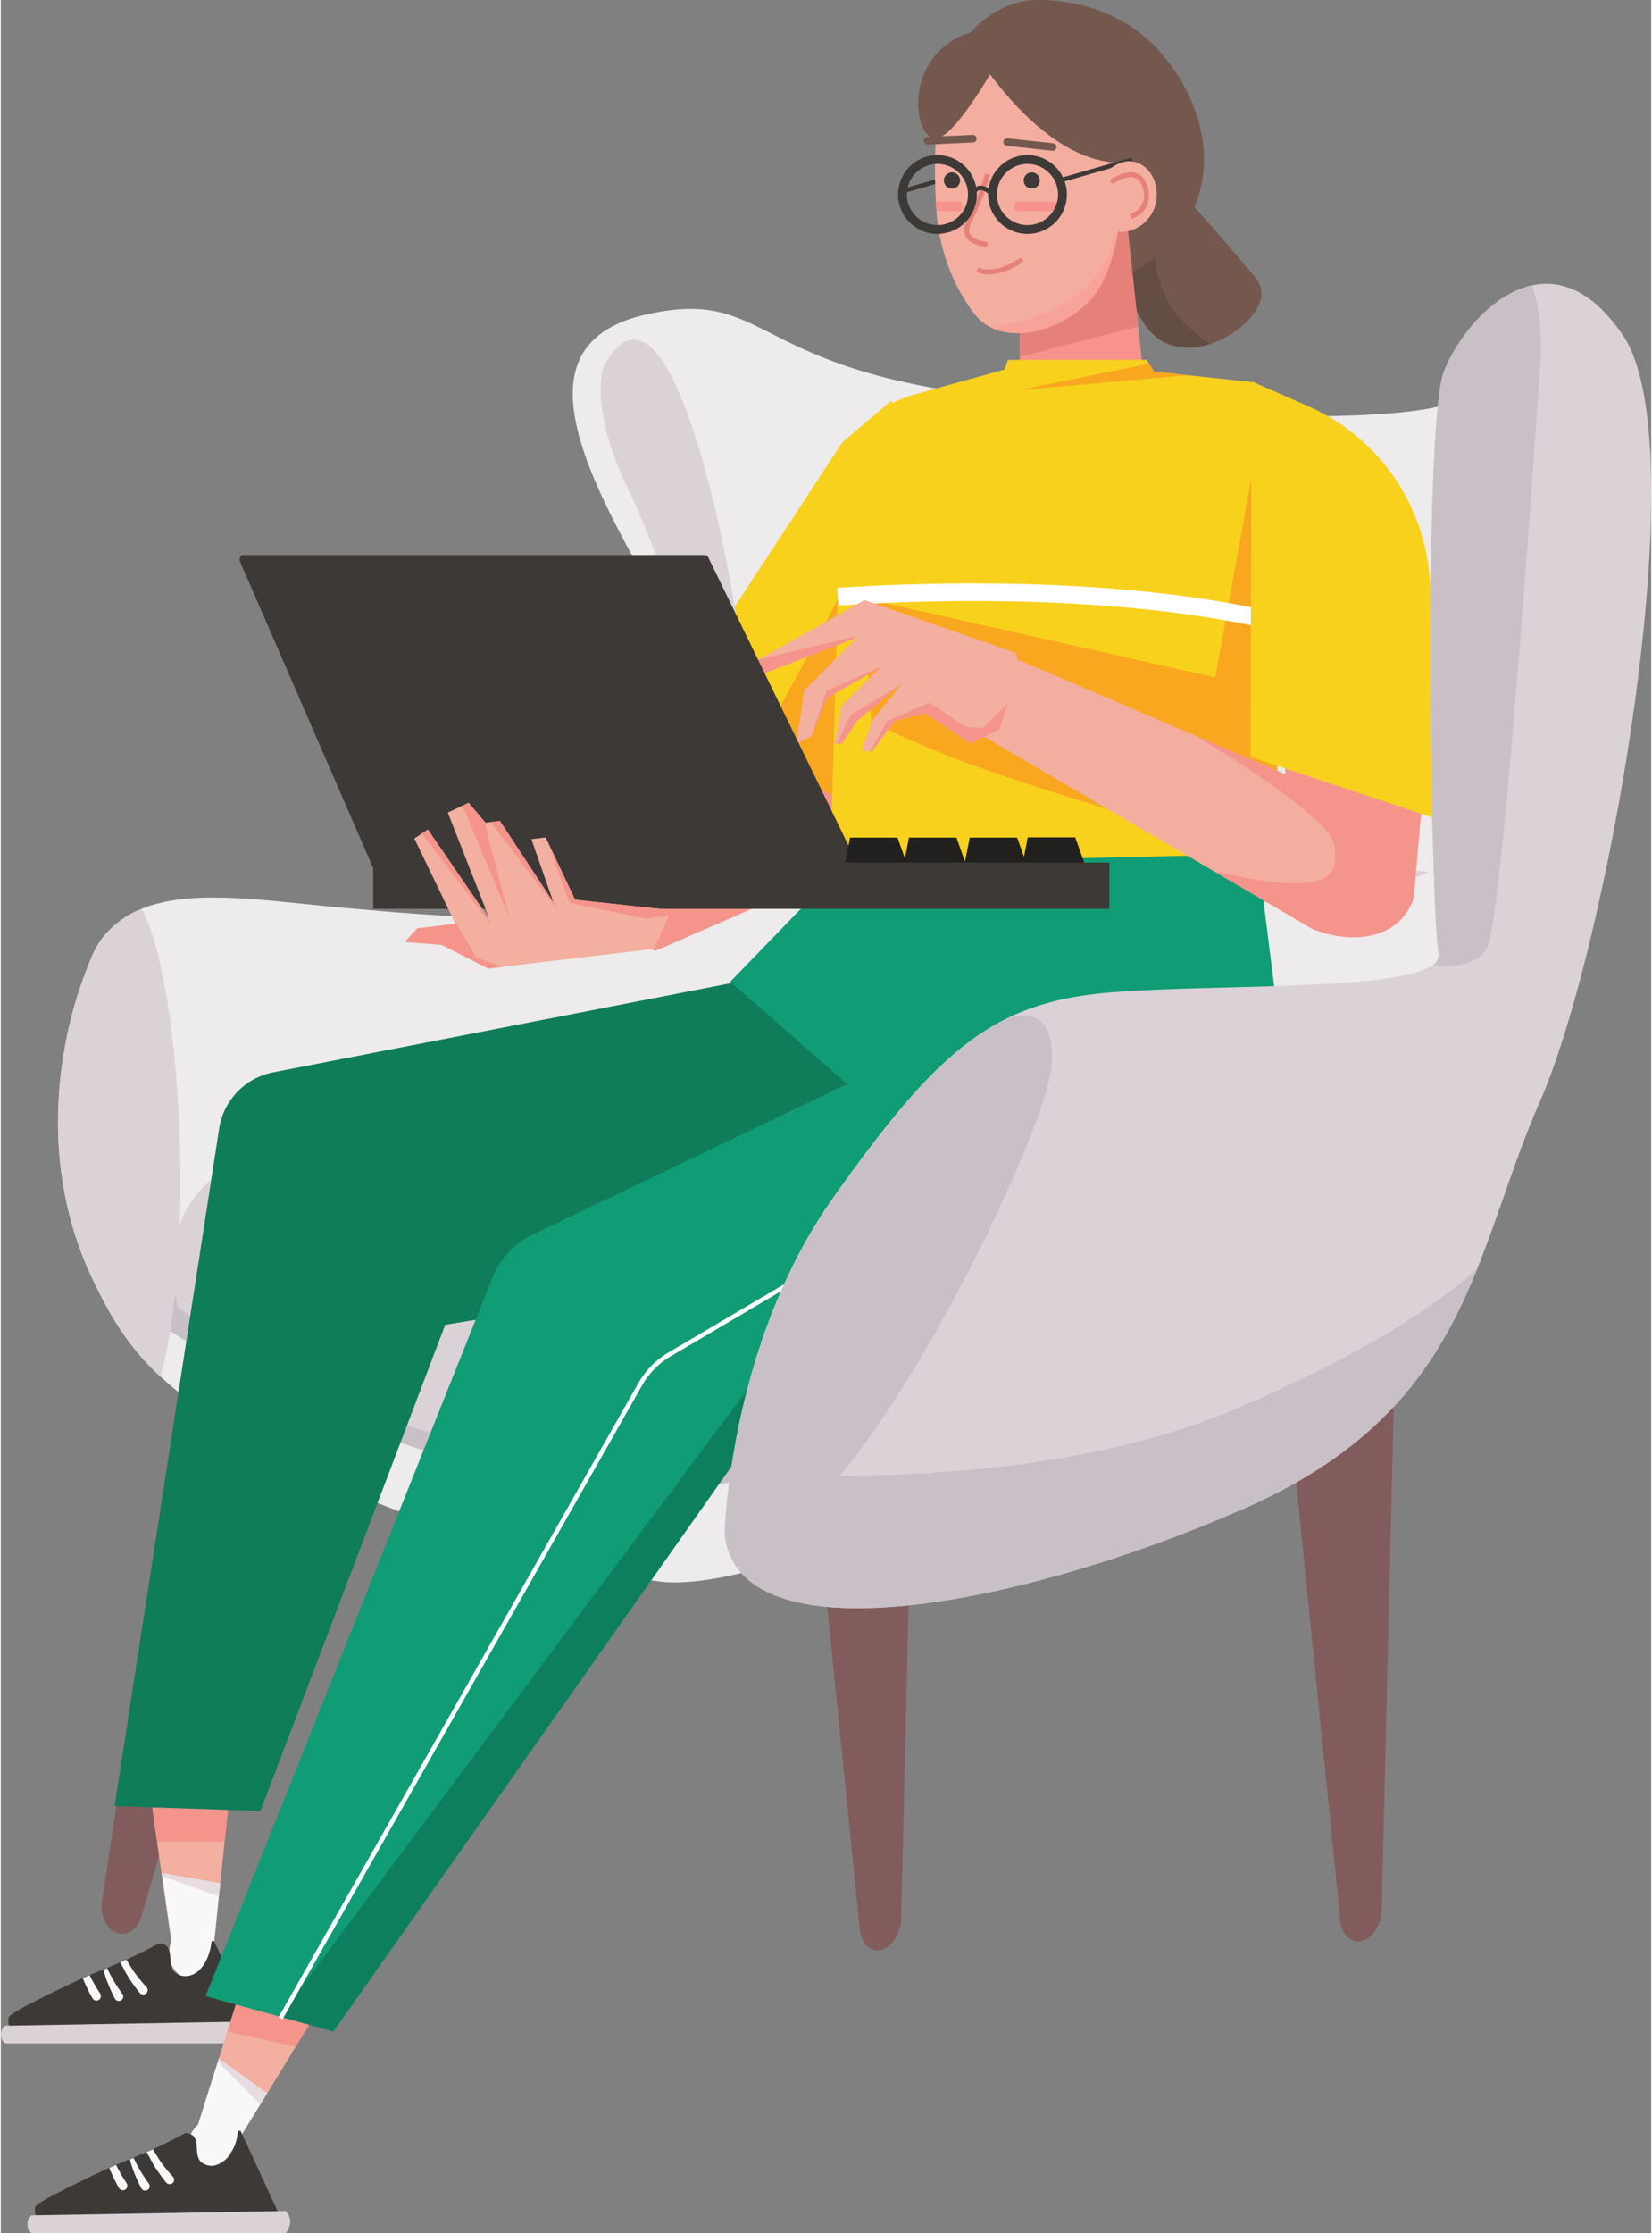 <?xml version="1.0"?>
<svg xmlns="http://www.w3.org/2000/svg" id="Layer_1" data-name="Layer 1" viewBox="0 0 374.32 506.34" width="370" height="500"><rect x="0" y="0" width="374.32" height="506.34" fill="#808080" stroke="none"/><defs><style>.cls-1{fill:#825c5c;}.cls-2{fill:#74584d;}.cls-3{fill:#644d43;}.cls-4{fill:#f3af9f;}.cls-5{fill:#f8f8f8;}.cls-6{fill:#3d3936;}.cls-7{fill:#dbd2d8;}.cls-8{fill:#e6dce2;}.cls-9{fill:#f5938c;}.cls-10{fill:#edebeb;}.cls-11{fill:#c9c0c7;}.cls-12{fill:#f4948b;}.cls-13{fill:#f8d11d;}.cls-14{fill:#f9a71f;}.cls-15{fill:#0f7c5a;}.cls-16{fill:#109c75;}.cls-17{fill:#f8928c;}.cls-18{fill:#e6817a;}.cls-19{fill:#f3aea0;}.cls-20{fill:#fff;}.cls-21{fill:#f8a399;}.cls-22{fill:#22201f;}.cls-23{opacity:0.53;}.cls-24{fill:#0c664a;}</style></defs><g id="girl"><path class="cls-1" d="M480.69,500.4a7.71,7.71,0,0,1-.29,1.65l-30,103A6.08,6.08,0,0,1,449,607.5a3.83,3.83,0,0,1-.28.29,3.92,3.92,0,0,1-2.49,1.09c-3,.1-5.33-3.54-4.74-7.41L459.1,485.84c.66-4.37,4.55-6.24,7.27-3.5l8.19,8.27,2.52,2.55,1.77,1.78A7.21,7.21,0,0,1,480.69,500.4Z" transform="translate(-418.56 -170.41)"/><path class="cls-1" d="M480.69,500.4a7.71,7.71,0,0,1-.29,1.65l-30,103A6.08,6.08,0,0,1,449,607.5l25.36-113.21a11.38,11.38,0,0,0,.17-3.68c0-.28-.07-.54-.12-.81l2.64,3.36L479,495.6A9,9,0,0,1,480.69,500.4Z" transform="translate(-418.56 -170.41)"/><path class="cls-2" d="M683.37,248.42c-4.62-1.8-6.66-6.34-8.65-10.79-1.61-3.61-5.06-11.31-3-17a9,9,0,0,1,1.71-2.89c4.15-4.63,12-3.39,13.32-3.17,5.77,6.34,10.67,12,14.65,16.71,2,2.32,3.07,3.67,3.08,5.62,0,4.33-5.39,9.45-11.57,11.46A14.25,14.25,0,0,1,683.37,248.42Z" transform="translate(-418.56 -170.41)"/><path class="cls-3" d="M683.37,248.42c-4.62-1.8-6.66-6.34-8.65-10.79-1.61-3.61-5.06-11.31-3-17,4.52-3.07,9.08-3.91,8.7,5.7-.47,12.08,7.17,18.63,12.49,22A14.25,14.25,0,0,1,683.37,248.42Z" transform="translate(-418.56 -170.41)"/><path class="cls-4" d="M473.72,546.23l-1.07,10.17-.27,2.61-.59,5.58-1.23,11.75-.32,3-.91,8.62-1,9.43-.31,2.94L467,610.56h0l-.39,3.65a7.07,7.07,0,0,1-.64,1.51,6.62,6.62,0,0,1-.57.85h0a9.51,9.51,0,0,1-.67.73,3.65,3.65,0,0,1-.36.31l-.31.24-.24.16-.33.2-.05,0-.34.16a3.34,3.34,0,0,1-.57.22,1.47,1.47,0,0,1-.28.08,3,3,0,0,1-.58.11,3.25,3.25,0,0,1-.44,0,3.35,3.35,0,0,1-.71-.07l-.36-.1a3.77,3.77,0,0,1-.71-.32A5,5,0,0,1,458,617.1c-.09-.11-.17-.23-.25-.35a6.29,6.29,0,0,1-.69-1.48,0,0,0,0,0,0,0,6.57,6.57,0,0,1-.29-2.49.09.09,0,0,1,0,0,1.33,1.33,0,0,1,0-.28,3,3,0,0,1,.06-.42.3.3,0,0,1,0-.1,4.15,4.15,0,0,1,.11-.48,2.17,2.17,0,0,1,.07-.24c.06-.19.13-.39.21-.59q-1.11-7.77-2.21-15.52h0c-.33-2.35-.67-4.71-1-7.06s-.69-4.81-1-7.2q-.36-2.65-.75-5.32c-.62-4.39-1.25-8.8-1.87-13.19-.13-1-.27-1.92-.4-2.87-.08-.57-.16-1.14-.24-1.73-.19-1.29-.38-2.58-.56-3.88Z" transform="translate(-418.56 -170.41)"/><path class="cls-5" d="M455.19,595.8c.7,4.94,1.4,9.86,2.1,14.79-1.58,3.89.64,7.66,3.19,8.2,2.19.46,5.13-1.32,6.09-4.57L468,600.37l.31-2.94-13.26-2.37C455.12,595.31,455.15,595.56,455.19,595.8Z" transform="translate(-418.56 -170.41)"/><path class="cls-6" d="M422.34,632.74h54.83l-10.23-22.21h-.58c-.43,4.28-2.62,7.42-5.19,7.85a3.82,3.82,0,0,1-3.21-.79c-1.6-1.63-.28-4.75-1.93-6.06a2.6,2.6,0,0,0-1.67-.48c-2.57,1.42-5,2.62-7.32,3.65l-1.4.63-3,1.27-.86.35-3.15,1.3-1.51.67-1,.45c-7.83,3.69-15.24,7.37-15.68,8.31C419.55,629.71,422.34,632.74,422.34,632.74Z" transform="translate(-418.56 -170.41)"/><path class="cls-7" d="M477.17,628.7l-57.65,1a2.61,2.61,0,0,0,0,4h57.65a3.94,3.94,0,0,0,1-3A3.73,3.73,0,0,0,477.17,628.7Z" transform="translate(-418.56 -170.41)"/><path class="cls-5" d="M445.64,615.34s0,0,0,0c.68,1.19,1.26,2.43,2,3.57a37.84,37.84,0,0,0,2.42,3.34,1,1,0,0,0,1.58-1.28.1.1,0,0,1,0,0,34.39,34.39,0,0,1-2.5-3c-.77-1-1.39-2.16-2.1-3.25Z" transform="translate(-418.56 -170.41)"/><path class="cls-5" d="M441.82,617c.28.93.54,1.87.9,2.78a38.09,38.09,0,0,0,1.69,3.75,1,1,0,0,0,1.81-.91.56.56,0,0,0-.1-.15,36.46,36.46,0,0,1-2.15-3.29c-.48-.82-.88-1.67-1.29-2.53Z" transform="translate(-418.56 -170.41)"/><path class="cls-8" d="M455.08,595.06c0,.25.07.5.11.74L468,600.37l.31-2.94Z" transform="translate(-418.56 -170.41)"/><path class="cls-5" d="M437.16,618.93c.11.29.23.59.36.88a38.26,38.26,0,0,0,1.84,3.68,1,1,0,1,0,1.76-1l0-.06a33.42,33.42,0,0,1-2-3.36c-.14-.26-.27-.53-.41-.81Z" transform="translate(-418.56 -170.41)"/><path class="cls-9" d="M472.65,556.4l-.27,2.61-.59,5.58-1.23,11.75-.32,3c-5.86.43-12.34.94-17.19,1.42q-.36-2.65-.75-5.32c-.62-4.39-1.25-8.8-1.87-13.19-.13-1-.27-1.92-.4-2.87-.08-.57-.16-1.14-.24-1.73Z" transform="translate(-418.56 -170.41)"/><path class="cls-4" d="M505.9,601.14l-4.57,7.43-.79,1.28-4.3,7-6.19,10.06-1.6,2.61-3,4.92L479,645l-1.42,2.31-.13.21-4.13,6.72-1.76,2.85-1.41,2.29c-.17.19-.35.36-.53.53l-.06.05a5.13,5.13,0,0,1-.53.42.1.1,0,0,1-.05,0,5.54,5.54,0,0,1-.51.33.91.91,0,0,1-.17.09,2.82,2.82,0,0,1-.46.23,4.6,4.6,0,0,1-.61.25l-.37.11h-.06a7,7,0,0,1-1.17.2,5,5,0,0,1-1.78-.19,3.51,3.51,0,0,1-1.16-.58,3.71,3.71,0,0,1-.68-.69,3.87,3.87,0,0,1-.27-.43,3.42,3.42,0,0,1-.23-.47c-.07-.16-.13-.33-.19-.5a6,6,0,0,1-.17-2.65l.06-.32a4.77,4.77,0,0,1,.17-.65c0-.11.07-.22.11-.33s.13-.35.21-.52.2-.39.32-.59a4.53,4.53,0,0,1,.3-.46l.12-.16c.11-.15.23-.3.35-.44l0,0c.16-.18.34-.35.52-.52l4.59-14.6c0-.12.07-.24.11-.36l1.92-6.08c.81-2.55,1.61-5.11,2.41-7.66.55-1.71,1.08-3.41,1.62-5.12.76-2.39,1.51-4.79,2.28-7.19.86-2.76,1.74-5.53,2.61-8.28.18-.55.35-1.1.53-1.66.38-1.25.77-2.49,1.17-3.74Z" transform="translate(-418.56 -170.41)"/><path class="cls-5" d="M467.79,637.86q-2.25,7.13-4.49,14.24c-3.1,2.82-2.74,7.18-.66,8.77,1.77,1.36,5.19,1,7.46-1.49l7.3-11.86,1.54-2.52L468,637.14C467.93,637.38,467.85,637.62,467.79,637.86Z" transform="translate(-418.56 -170.41)"/><path class="cls-6" d="M428.34,675.74h54.83l-10.23-22.21h-.58c-.43,4.28-2.62,7.42-5.19,7.85a3.82,3.82,0,0,1-3.21-.79c-1.6-1.63-.28-4.75-1.93-6.06a2.6,2.6,0,0,0-1.67-.48c-2.57,1.42-5,2.62-7.32,3.65l-1.4.63-3,1.27-.86.35-3.15,1.3-1.51.67-1,.45c-7.83,3.69-15.24,7.37-15.68,8.31C425.55,672.71,428.34,675.74,428.34,675.74Z" transform="translate(-418.56 -170.41)"/><path class="cls-7" d="M483.17,671.7l-57.65,1a2.61,2.61,0,0,0,0,4h57.65a3.94,3.94,0,0,0,1-3A3.73,3.73,0,0,0,483.17,671.7Z" transform="translate(-418.56 -170.41)"/><path class="cls-5" d="M451.64,658.34s0,0,0,0c.68,1.19,1.26,2.43,2,3.57a37.84,37.84,0,0,0,2.42,3.34,1,1,0,0,0,1.58-1.28.1.1,0,0,1,0,0,34.39,34.39,0,0,1-2.5-3c-.77-1-1.39-2.16-2.1-3.25Z" transform="translate(-418.56 -170.41)"/><path class="cls-5" d="M447.82,660c.28.93.54,1.87.9,2.78a38.09,38.09,0,0,0,1.69,3.75,1,1,0,0,0,1.81-.91.56.56,0,0,0-.1-.15,36.46,36.46,0,0,1-2.15-3.29c-.48-.82-.88-1.67-1.29-2.53Z" transform="translate(-418.56 -170.41)"/><path class="cls-8" d="M468,637.14c-.08.24-.16.48-.22.72l9.61,9.66,1.54-2.52Z" transform="translate(-418.56 -170.41)"/><path class="cls-5" d="M443.16,661.93c.11.29.23.59.36.88a38.26,38.26,0,0,0,1.84,3.68,1,1,0,1,0,1.76-1l0-.06a33.42,33.42,0,0,1-2-3.36c-.14-.26-.27-.53-.41-.81Z" transform="translate(-418.56 -170.41)"/><path class="cls-9" d="M500.54,609.85l-4.3,7-6.19,10.06-1.6,2.61c-5.47-2.14-11.53-4.48-16.12-6.14.55-1.71,1.08-3.41,1.62-5.12.76-2.39,1.51-4.79,2.28-7.19.86-2.76,1.74-5.53,2.61-8.28.18-.55.35-1.1.53-1.66l18.82,7.73Z" transform="translate(-418.56 -170.41)"/><path class="cls-1" d="M710.9,489.94a8.93,8.93,0,0,0,0,1.79l11.5,114.14a6.69,6.69,0,0,0,.87,2.78c.07.12.15.24.23.35a3.72,3.72,0,0,0,2.26,1.55c2.94.59,5.89-2.91,6-7.11l3-125.53c.12-4.74-3.4-7.34-6.56-4.86l-9.55,7.47-2.94,2.31-2.06,1.61A8.15,8.15,0,0,0,710.9,489.94Z" transform="translate(-418.56 -170.41)"/><path class="cls-1" d="M710.9,489.94a8.93,8.93,0,0,0,0,1.79l11.5,114.14a6.69,6.69,0,0,0,.87,2.78L718.2,484.46a13.14,13.14,0,0,1,.48-3.94c.08-.28.17-.56.27-.83l-3.21,3.14-2.34,2.28A10.39,10.39,0,0,0,710.9,489.94Z" transform="translate(-418.56 -170.41)"/><path class="cls-1" d="M601.9,491.94a8.93,8.93,0,0,0,0,1.79l11.5,114.14a6.69,6.69,0,0,0,.87,2.78c.07.12.15.24.23.35a3.72,3.72,0,0,0,2.26,1.55c2.94.59,5.89-2.91,6-7.11l3-125.53c.12-4.74-3.4-7.34-6.56-4.86l-9.55,7.47-2.94,2.31-2.06,1.61A8.15,8.15,0,0,0,601.9,491.94Z" transform="translate(-418.56 -170.41)"/><path class="cls-1" d="M601.9,491.94a8.93,8.93,0,0,0,0,1.79l11.5,114.14a6.69,6.69,0,0,0,.87,2.78L609.2,486.46a13.14,13.14,0,0,1,.48-3.94c.08-.28.17-.56.27-.83l-3.21,3.14-2.34,2.28A10.39,10.39,0,0,0,601.9,491.94Z" transform="translate(-418.56 -170.41)"/><path class="cls-10" d="M779.83,361.57c-6.77,12.37-34.23,74.43-49.64,92.94S600.27,533,568.15,529c-25.55-3.12-83.54-19.8-112.63-45.79-.27-.23-.53-.47-.78-.71-8.19-7.57-12.1-15.43-14.9-21.11-15.62-31.76-4.84-63.08-2.5-69.35,1.76-4.74,2.69-7.17,4.86-9.69a21.34,21.34,0,0,1,8.31-5.89c11.34-4.62,27.74-1.85,45.14-.29,18.21,1.63,91.8,8.94,90-11.95-1.54-17.65-6-36.08-21.22-63.05s-27.22-53.17.4-59.43,23.43,11.9,76.51,18.28,93.12,5.52,103.73,2.41,35.76-3.28,37.53,6.6S786.6,349.19,779.83,361.57Z" transform="translate(-418.56 -170.41)"/><path class="cls-11" d="M444.58,463.61s72.61,57.28,150.25,41.18l-21.42-37.34-119.72-18.2Z" transform="translate(-418.56 -170.41)"/><path class="cls-7" d="M609.94,358a270.8,270.8,0,0,1,33.68-.24c11.09.52,22.1,1.37,33,2.48s21.85,2.39,32.74,3.82,21.7,3,33.07,4.06a81.25,81.25,0,0,1-8.11,2.91c-2.76.73-5.56,1.35-8.39,1.94s-5.63.84-8.46,1.19-5.65.49-8.48.68a219.32,219.32,0,0,1-33.74-1,269.25,269.25,0,0,1-33.15-5.48A180.44,180.44,0,0,1,609.94,358Z" transform="translate(-418.56 -170.41)"/><path class="cls-12" d="M605,281q-8,33-16,66l-44,30,22,9,46-20q7-41,14-82Z" transform="translate(-418.56 -170.41)"/><path class="cls-13" d="M633,299l-18,54-26.94-8.8L566,337l43.37-66.22,11.19-9.54q4.07,12.33,8.12,24.64Z" transform="translate(-418.56 -170.41)"/><path class="cls-14" d="M633,299l-18,54-26.94-8.8L622,281l6.68,4.88Z" transform="translate(-418.56 -170.41)"/><path class="cls-7" d="M458.66,466.77c-1.17-5.57-2.39-15.81,3.24-24.1,7.37-10.84,22.29-12.34,30-12.75,49.92-2.63,94,.06,106.57-.94,87-6.87,110.83,2.68,113.26,12.52,4,16.27-58.63,52.73-120.21,59.52-28.6,3.16-50,0-57.8-1.49A184.93,184.93,0,0,1,458.66,466.77Z" transform="translate(-418.56 -170.41)"/><path class="cls-7" d="M454.74,482.52c-8.19-7.57-12.1-15.43-14.9-21.11-15.62-31.76-4.84-63.08-2.5-69.35,1.76-4.74,2.69-7.17,4.86-9.69a21.34,21.34,0,0,1,8.31-5.89c.4.76.79,1.58,1.16,2.48C459.88,398.74,462.29,456.39,454.74,482.52Z" transform="translate(-418.56 -170.41)"/><path class="cls-12" d="M501.33,608.57l-.79,1.28-4.3,7-6.19,10.06-1.6,2.61-3,4.92-15.5-3.4c.81-2.55,1.61-5.11,2.41-7.66.55-1.71,1.08-3.41,1.62-5.12.76-2.39,1.51-4.79,2.28-7.19l22-2.21Z" transform="translate(-418.56 -170.41)"/><path class="cls-12" d="M472.38,559l-.59,5.58-1.23,11.75-.32,3-.91,8.62H454.08c-.34-2.4-.69-4.81-1-7.2q-.36-2.65-.75-5.32c-.62-4.39-1.25-8.8-1.87-13.19Z" transform="translate(-418.56 -170.41)"/><path class="cls-7" d="M555.33,253.36s-3.69,8.81,5.57,28.06,23.43,65.4,27,59.79S573.69,220.3,555.33,253.36Z" transform="translate(-418.56 -170.41)"/><path class="cls-15" d="M621.27,433.76a48.2,48.2,0,0,1-8.19,21.58l-10.93,1.8-82.8,13.64-.16.43Q498.32,526.13,477.45,581l-33.08-1.1q11.86-76.8,23.71-153.61a15.39,15.39,0,0,1,12.27-12.75l114-22.2c3.89,1.36,15.22,5.88,22,17.65a37.74,37.74,0,0,1,4.21,10.86A41.79,41.79,0,0,1,621.27,433.76Z" transform="translate(-418.56 -170.41)"/><path class="cls-16" d="M714.32,449.24l-3.1,18.23L606.8,488.74l-14.67,3L494,631l-12.24-3.38L465,623q32.5-81.36,65-162.73a18.23,18.23,0,0,1,9.15-9.92l71.35-34.17,35.66-17.08,63.65,14.25Z" transform="translate(-418.56 -170.41)"/><path class="cls-13" d="M721.14,285.77,708.06,344c0,12.33,0,12.65-.06,25-23.17-.62-46.33,10.75-69.5,10.13l-32-4.2,1-37.31,1.87-66.84L616.1,265a25.56,25.56,0,0,1,10.13-5.27l20-5.55L647,254h27l6.16.66,7.73.83L702,257l14.64,22Z" transform="translate(-418.56 -170.41)"/><path class="cls-14" d="M721.14,285.77,708.06,344c0,12.33,0,12.65-.06,25-30.67-15.67-61.33-19.33-92-35q-1-14-2-28l80,18,8.17-45h14.47Z" transform="translate(-418.56 -170.41)"/><path class="cls-16" d="M714.32,449.24,639.09,429.5,610.5,416.18,584,393l25.94-26.78,93.66-2.17,6.21,49.3Z" transform="translate(-418.56 -170.41)"/><path class="cls-2" d="M668,235c-14.49-24-26-40.88-28.73-41.95a14.82,14.82,0,0,0-2-.63,13.84,13.84,0,0,0-5.67,0,31.88,31.88,0,0,1,6-13.55c.27-.36.57-.71.88-1.06a23.24,23.24,0,0,1,5.62-4.65,21.64,21.64,0,0,1,6.51-2.51c1.88-.4,16.2-1.43,27.48,8.18C687.6,187,695.7,203.36,689,218,683.35,230.35,670.44,234.3,668,235Z" transform="translate(-418.56 -170.41)"/><path class="cls-17" d="M678,258.13a24.79,24.79,0,0,1-28.32,4.53V219.61l23.79-3.4q1.51,14.07,3,28.16C677.06,249,677.54,253.54,678,258.13Z" transform="translate(-418.56 -170.41)"/><path class="cls-18" d="M676.56,244.37l-26.84,6.93V219.61l23.79-3.4Q675,230.28,676.56,244.37Z" transform="translate(-418.56 -170.41)"/><rect class="cls-6" x="623.22" y="210.72" width="17.2" height="1" transform="translate(-452.31 11.84) rotate(-15.99)"/><path class="cls-19" d="M672.38,218.48a45.8,45.8,0,0,1-.64,5.45c-.17,1-.36,1.9-.5,2.48a36.21,36.21,0,0,1-3.4,9.06c-4.59,7.68-16.93,13.21-24.92,9.07-2.94-1.53-4.36-3.88-6.8-7.93a45.24,45.24,0,0,1-5.36-18.31c-.06-1-.13-2.18-.13-2.18-.09-1.72-.15-3.58-.17-5.57a153.83,153.83,0,0,1,1.13-20.39,26.76,26.76,0,0,1,17-3.4c11.91,1.75,18,11.53,19.25,13.59A31.44,31.44,0,0,1,672.38,218.48Z" transform="translate(-418.56 -170.41)"/><path class="cls-6" d="M654,210.46a1.83,1.83,0,1,1-2.48-.74A1.83,1.83,0,0,1,654,210.46Z" transform="translate(-418.56 -170.41)"/><path class="cls-6" d="M635.9,210.46a1.83,1.83,0,1,1-2.47-.74A1.83,1.83,0,0,1,635.9,210.46Z" transform="translate(-418.56 -170.41)"/><path class="cls-18" d="M642.29,226.41c-1.85-.2-4.22-.81-5-2.61-.61-1.43.09-2.86.9-4.51l.25-.49a54.88,54.88,0,0,0,3.36-9l1.09.3a55,55,0,0,1-3.43,9.16l-.25.5c-.72,1.46-1.28,2.61-.88,3.56.59,1.37,2.8,1.8,4.07,1.93Z" transform="translate(-418.56 -170.41)"/><path class="cls-2" d="M657.18,204.6h-.1l-10.38-1.14a.85.85,0,0,1,.19-1.69l10.38,1.14a.85.85,0,0,1-.09,1.69Z" transform="translate(-418.56 -170.41)"/><path class="cls-2" d="M628.64,203.15a.85.85,0,0,1,0-1.69L639,201a.86.86,0,0,1,.89.81.84.84,0,0,1-.8.89l-10.44.5Z" transform="translate(-418.56 -170.41)"/><path class="cls-18" d="M642.64,232.64a5.46,5.46,0,0,1-2.87-.66l.63-.95s3.23,2,9.57-2.26l.63.94C647.1,232,644.45,232.64,642.64,232.64Z" transform="translate(-418.56 -170.41)"/><rect class="cls-17" x="648.42" y="216.12" width="10.89" height="2.18" rx="0.77" transform="translate(889.16 264.02) rotate(180)"/><path class="cls-17" d="M636.64,216.89v.64a.76.76,0,0,1-.77.77h-5.11c0-.7-.09-1.43-.13-2.18h5.24A.77.77,0,0,1,636.64,216.89Z" transform="translate(-418.56 -170.41)"/><path class="cls-20" d="M714.44,315.12c-37.86-10.59-86.68-8.73-105.92-7.43l-.26-4c19.43-1.3,68.8-3.18,107.26,7.57Z" transform="translate(-418.56 -170.41)"/><path class="cls-2" d="M642.35,186.5c13,17.59,23.48,20.15,27.76,20.65,1.21.14,7.13.84,7.93-1.13.6-1.48-2.14-3.3-5-6.9-5.61-7.07-4.19-11.59-7.47-14.63C662.71,181.83,656.57,180.61,642.35,186.5Z" transform="translate(-418.56 -170.41)"/><path class="cls-2" d="M645.19,183.36s-.56,1-1.48,2.59q-.35.62-.78,1.32c-1,1.7-2.29,3.75-3.66,5.78-3.07,4.53-6.62,8.9-8.82,8.75-4.52-.31-6.79-15,3.41-21.84a16.93,16.93,0,0,1,1.74-1,11.38,11.38,0,0,1,2.83-1.11,4.71,4.71,0,0,1,5.07,1.48A8.55,8.55,0,0,1,645.19,183.36Z" transform="translate(-418.56 -170.41)"/><path class="cls-6" d="M651.42,223.44a8.93,8.93,0,1,1,8.93-8.93A8.93,8.93,0,0,1,651.42,223.44Zm0-15.86a6.93,6.93,0,1,0,6.93,6.93A6.94,6.94,0,0,0,651.42,207.58Z" transform="translate(-418.56 -170.41)"/><path class="cls-6" d="M631,223.44a8.93,8.93,0,1,1,8.93-8.93A8.93,8.93,0,0,1,631,223.44Zm0-15.86a6.93,6.93,0,1,0,6.93,6.93A6.93,6.93,0,0,0,631,207.58Z" transform="translate(-418.56 -170.41)"/><path class="cls-6" d="M643.13,214.87c-1-1-1.93-1.49-2.6-1.34s-1.1,1.13-1.1,1.14l-.95-.31a2.85,2.85,0,0,1,1.82-1.8c1-.24,2.23.29,3.54,1.6Z" transform="translate(-418.56 -170.41)"/><path class="cls-21" d="M671.74,223.93c-.17,1-.36,1.9-.5,2.48a36.21,36.21,0,0,1-3.4,9.06c-4.59,7.68-16.93,13.21-24.92,9.07,27.19-3.4,28.32-21.53,28.32-21.53C671.41,223.32,671.58,223.62,671.74,223.93Z" transform="translate(-418.56 -170.41)"/><rect class="cls-6" x="658.34" y="208.46" width="17.2" height="1" transform="translate(-450.32 21.42) rotate(-15.99)"/><path class="cls-19" d="M666.85,212.11s3.77-5.47,8-5.14a6.06,6.06,0,0,1,2.88,1.09c2.85,2,3.71,6.31,2.44,9.61a8.47,8.47,0,0,1-4.42,4.64,6.89,6.89,0,0,1-4.47.49C668.29,221.87,666.16,217.49,666.85,212.11Z" transform="translate(-418.56 -170.41)"/><path class="cls-18" d="M675,220.07l-.33-1.09a4.5,4.5,0,0,0,2.85-2.54,5,5,0,0,0-.4-4.43,2.41,2.41,0,0,0-1.6-1.33c-2-.47-4.76,1.46-4.79,1.48l-.66-.92c.13-.09,3.17-2.25,5.7-1.66a3.5,3.5,0,0,1,2.35,1.9,6.27,6.27,0,0,1,.45,5.4A5.66,5.66,0,0,1,675,220.07Z" transform="translate(-418.56 -170.41)"/><path class="cls-13" d="M683,259c-21,12-40,4-40,4l3.19-8.78L647,252h31.42l.55.84,1.19,1.82.93,1.42Z" transform="translate(-418.56 -170.41)"/><path class="cls-19" d="M741,351q-1,11.5-2,23a12.49,12.49,0,0,1-3,5c-4.41,4.43-12.26,5.1-20,2l-22.37-13.1Q663.81,350.46,634,333l6-17,49.6,21.26h0L710,346c-.38-3.51-.77-7-1.15-10.54L703,282l31-3,5.38,55.32Z" transform="translate(-418.56 -170.41)"/><path class="cls-12" d="M741,351q-1,11.5-2,23a12.49,12.49,0,0,1-3,5c-4.41,4.43-12.26,5.1-20,2l-22.37-13.1c28.16,6.58,28.25.28,27.37-5.9-.86-6-24.69-20.72-31.38-24.73L710,346c-.38-3.51-.77-7-1.15-10.54l30.53-1.14Z" transform="translate(-418.56 -170.41)"/><path class="cls-13" d="M702.23,256.86l12.82,5.63a46.31,46.31,0,0,1,27.31,36.45L750,358l-48-16Z" transform="translate(-418.56 -170.41)"/><path class="cls-14" d="M687.89,255.49l-6.8.59-31.37,2.73L673.3,254l5.67-1.16,1.19,1.82Z" transform="translate(-418.56 -170.41)"/><path class="cls-4" d="M611.68,315.37l1.08-.42-12,12L599,339l3.43-1.72c1.14-2.86,2.3-5.73,3.44-8.59l11.54-6.59.48-.28-8.59,8.59c-.58,2.86-1.14,5.73-1.72,8.59h1.72c1.14-1.72,2.3-3.44,3.44-5.15l9.53-7.94.1-.1.67-.55-6.87,8.57-2.44,6.82,2,.05.48,0,5.15-6.87,6.87-1.72L638.52,339l2.38-1.2c1.36-.67,2.72-1.34,4.06-2l.1,0h0l7.17-3.59c-1.14-4.58-2.3-9.16-3.44-13.74l-.26-.1-34.09-11.92-24.12,13.57,0,0c-1.11.61-2.21,1.25-3.33,1.86l3.44,1.72Z" transform="translate(-418.56 -170.41)"/><path class="cls-12" d="M615.71,340.7l.48,0,5.15-6.87,6.87-1.72L638.52,339c2.18-1.1,4.38-2.18,6.57-3.28l-7.6-.5-8.25-5.49-9.61,4.12Z" transform="translate(-418.56 -170.41)"/><path class="cls-12" d="M608.11,339h1.21c1.14-1.72,2.3-3.44,3.44-5.15l9.53-7.94.1-.1-11,6.66Z" transform="translate(-418.56 -170.41)"/><path class="cls-12" d="M602.45,337.28c1.14-2.86,2.3-5.73,3.44-8.59l11.54-6.59.82-.62L605.89,327Z" transform="translate(-418.56 -170.41)"/><path class="cls-12" d="M587,321.82l3.44,1.72,21.25-8.17,1.08-.76-22.41,5.33,0,0C589.21,320.57,588.11,321.21,587,321.82Z" transform="translate(-418.56 -170.41)"/><path class="cls-12" d="M640.24,336.6l.66,1.2c1.36-.67,2.72-1.34,4.06-2l.07,0,0-.08,2.05-6-4.84,4.83Z" transform="translate(-418.56 -170.41)"/><path class="cls-6" d="M472.83,297.78,502.92,367a.81.81,0,0,0,.73.55H612c.65,0,1-.89.71-1.58L579,296.75a.81.81,0,0,0-.71-.5H473.56C472.94,296.25,472.53,297.09,472.83,297.78Z" transform="translate(-418.56 -170.41)"/><polygon class="cls-22" points="246.29 197.13 243.68 189.84 232.92 189.84 231.42 197.52 246.29 197.13"/><polygon class="cls-22" points="233.12 197.19 230.5 189.9 219.75 189.9 218.25 197.58 233.12 197.19"/><polygon class="cls-22" points="219.35 197.19 216.74 189.9 205.98 189.9 204.48 197.58 219.35 197.19"/><polygon class="cls-22" points="205.98 197.19 203.37 189.9 192.61 189.9 191.11 197.58 205.98 197.19"/><rect class="cls-6" x="503.03" y="365.97" width="166.97" height="10.5" transform="translate(754.46 572.03) rotate(180)"/><polygon class="cls-4" points="91.61 213.57 99.98 214.22 110.57 219.59 148.15 215.12 151.55 207.54 152.08 206.36 130.25 203.99 123.83 190.4 123.59 189.87 120.33 190.25 125.32 204.54 125.27 204.47 113.2 186.13 109.93 186.53 109.62 186.15 106.09 182.01 104.72 182.66 101.38 184.23 110.91 208.53 110.1 207.37 110.09 207.34 96.86 188.08 95.5 188.98 93.79 190.11 102.36 207.88 103.11 209.46 94.5 210.48 91.61 213.57"/><polygon class="cls-12" points="123.83 190.4 128.98 204.69 146.35 208.27 151.55 207.54 152.08 206.36 130.25 203.99 123.83 190.4"/><polygon class="cls-12" points="111.12 186.38 126.36 206.42 125.32 204.54 125.27 204.47 113.2 186.13 111.12 186.38"/><polygon class="cls-12" points="104.72 182.66 115.23 207.75 109.62 186.15 106.09 182.01 104.72 182.66"/><polygon class="cls-12" points="95.5 188.98 111.22 209.63 110.1 207.37 110.09 207.34 96.86 188.08 95.5 188.98"/><polygon class="cls-12" points="91.61 213.57 99.98 214.22 110.57 219.59 113.77 219.21 107.87 217.09 102.36 207.88 103.11 209.46 94.5 210.48 91.61 213.57"/><g class="cls-23"><path class="cls-24" d="M608,486l-1.2,2.74-14.67,3L494,631l-12.24-3.38L593.11,478.45Z" transform="translate(-418.56 -170.41)"/></g><path class="cls-20" d="M482.44,628.25l-.88-.5,81.57-143.7a19,19,0,0,1,6.87-7l73.75-43.49.5.86-73.74,43.49a18,18,0,0,0-6.51,6.62Z" transform="translate(-418.56 -170.41)"/><path class="cls-7" d="M767.68,420.08c-5.63,12.79-9.29,25.7-14.26,38-8.46,21-20.73,40.25-53,54.4-51.2,22.48-114.88,34.3-117.69,5.64,0,0,.09-4.29,1-11.23.1-.84.22-1.72.35-2.63,2.18-15.36,8-40.81,23.37-62.45,16-22.55,26.9-34.74,40.36-41,6.59-3.05,13.79-4.68,22.53-5.39,23.54-1.93,65.06-.28,73-6.26a2.68,2.68,0,0,0,1.31-2.73c-1.79-9.2-3.54-119.23,1.18-131.66,2.78-7.33,10.57-17.61,20-19.65,6.53-1.43,13.83,1.15,20.75,11.49C803.42,271.84,782.89,385.55,767.68,420.08Z" transform="translate(-418.56 -170.41)"/><path class="cls-11" d="M657,411c-.44,16.85-49.13,114.85-68,106-2.33-1.09-4.37-3.9-5.25-10,1.88-14.94,7.43-42.15,23.72-65.08,16-22.55,26.9-34.74,40.36-41,1.73-.4,4.22-.64,6.15.68C657.14,403.72,657,408.9,657,411Z" transform="translate(-418.56 -170.41)"/><path class="cls-11" d="M753.42,458.1c-8.46,21-20.73,40.25-53,54.4-51.2,22.48-114.88,34.3-117.69,5.64,0,0,.09-4.29,1-11.23.1-.84.22-1.72.35-2.63,27.37,1.69,76.61,1.78,114.89-14.57C728.74,477,744.85,465.8,753.42,458.1Z" transform="translate(-418.56 -170.41)"/><path class="cls-11" d="M767.78,251.92s-8.38,127.56-12.22,133.62c-2.22,3.5-7.42,4.47-12.19,3.66a2.68,2.68,0,0,0,1.31-2.73c-1.79-9.2-3.54-119.23,1.18-131.66,2.78-7.33,10.57-17.61,20-19.65C767.72,240.26,768.12,246.71,767.78,251.92Z" transform="translate(-418.56 -170.41)"/></g></svg>
